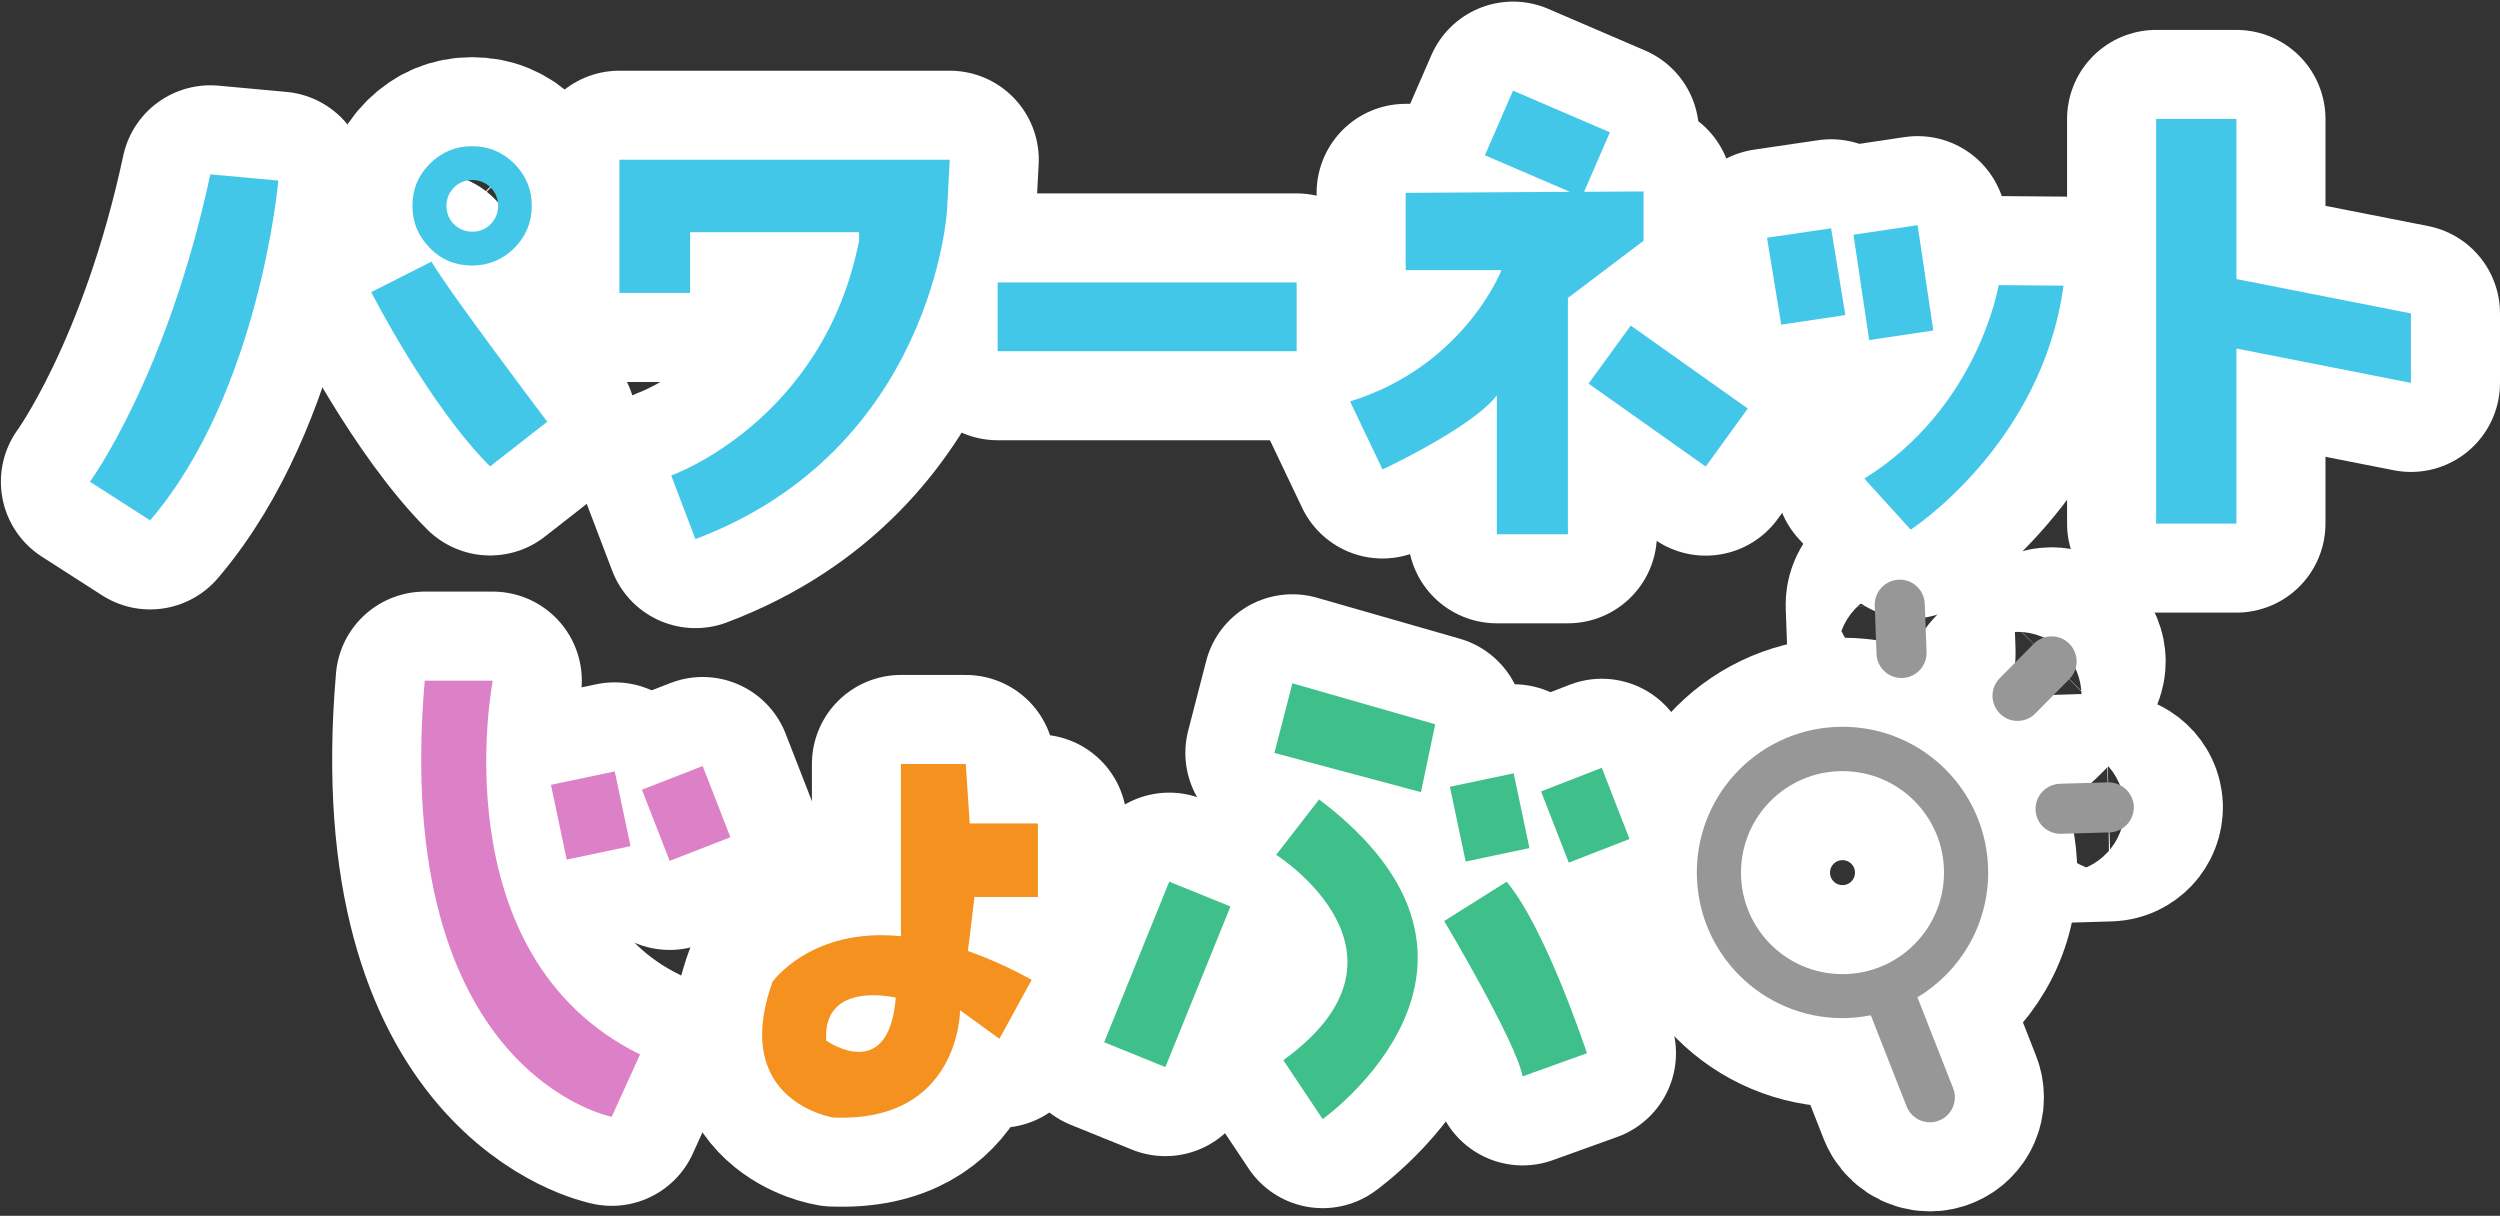 <?xml version="1.0" encoding="UTF-8"?>
<svg id="_レイヤー_2" data-name="レイヤー 2" xmlns="http://www.w3.org/2000/svg" xmlns:xlink="http://www.w3.org/1999/xlink" viewBox="0 0 140.38 68.27">
  <rect x="0" y="0" width="140.38" height="68.27" fill="#333333" stroke="none"/>
  <defs>
    <style>
      .cls-1 {
        stroke: #fff;
        stroke-linecap: round;
        stroke-linejoin: round;
        stroke-width: 10px;
      }

      .cls-1, .cls-2 {
        fill: none;
      }

      .cls-3 {
        fill: #3fc08a;
      }

      .cls-4 {
        fill: #f5911e;
      }

      .cls-5 {
        fill: #43c7e9;
      }

      .cls-6 {
        fill: #dc80c8;
      }

      .cls-7 {
        fill: #979797;
      }

      .cls-8 {
        clip-path: url(#clippath);
      }
    </style>
    <clipPath id="clippath">
      <rect class="cls-2" width="140.38" height="68.27"/>
    </clipPath>
  </defs>
  <g id="_レイヤー_1-2" data-name="レイヤー 1">
    <g class="cls-8">
      <g>
        <g>
          <g>
            <path class="cls-1" d="M26.51,14.91c.92,0,1.71-.33,2.37-.98.65-.66.98-1.44.98-2.37s-.33-1.71-.98-2.37c-.66-.65-1.44-.98-2.37-.98s-1.71.33-2.37.98c-.66.66-.98,1.44-.98,2.37s.33,1.71.98,2.37c.65.66,1.44.98,2.37.98ZM25.49,10.53c.28-.28.63-.42,1.03-.42s.74.14,1.03.42c.28.28.42.63.42,1.03s-.14.74-.42,1.03c-.28.28-.63.42-1.03.42s-.74-.14-1.03-.42c-.28-.28-.42-.63-.42-1.03s.14-.74.42-1.03Z"/>
            <path class="cls-1" d="M34.78,16.45h3.97v-3.41h9.49v.47c-2,10.17-10.55,13.19-10.55,13.19l1.36,3.57c13.35-5.03,14.13-18.47,14.13-18.47l.15-2.83h-18.55v7.48Z"/>
            <rect class="cls-1" x="56.02" y="15.86" width="16.79" height="3.86"/>
            <polygon class="cls-1" points="135.38 17.6 125.58 15.67 125.58 6.68 121.07 6.68 121.07 29.4 125.58 29.4 125.58 19.57 135.38 21.5 135.38 17.6"/>
            <rect class="cls-1" x="104.5" y="12.88" width="3.64" height="5.98" transform="translate(-1.18 15.87) rotate(-8.49)"/>
            <polygon class="cls-1" points="89.2 21.54 95.78 26.2 98.14 22.94 91.57 18.28 89.2 21.54"/>
            <polygon class="cls-1" points="99.22 13.35 100.02 18.23 103.62 17.69 102.82 12.82 99.22 13.35"/>
            <path class="cls-1" d="M104.69,26.88l2.6,2.86s7.37-4.77,8.58-13.7l-3.64-.03s-1.13,6.88-7.54,10.86Z"/>
            <path class="cls-1" d="M20.84,16.39s3.21,6.33,6.68,9.8l3.21-2.51s-5.55-7.34-6.5-8.99l-3.38,1.71Z"/>
            <path class="cls-1" d="M5.05,27.05l3.38,2.17c6.16-7.2,7.2-19.08,7.2-19.08l-3.82-.35c-2.43,11.36-6.76,17.26-6.76,17.26Z"/>
            <path class="cls-1" d="M92.29,10.75l-3.34.02,1.45-3.34-5.44-2.34-1.58,3.63,4.77,2.05-9.22.06v4.34h5.38s-2.08,5.38-8.5,7.37l1.82,3.82s5.03-2.34,6.42-4.16v7.8h3.99v-13.27l4.25-3.21v-2.77Z"/>
          </g>
          <path class="cls-1" d="M23.85,38.22h3.82s-3.02,15.43,8.27,20.99l-1.59,3.5s-12.4-2.39-10.5-24.49Z"/>
          <rect class="cls-1" x="31.34" y="43.65" width="3.66" height="4.29" transform="translate(-8.73 7.82) rotate(-11.9)"/>
          <rect class="cls-1" x="36.7" y="43.53" width="3.66" height="4.29" transform="translate(-13.95 17.1) rotate(-21.28)"/>
          <rect class="cls-1" x="81.82" y="43.76" width="3.66" height="4.29" transform="translate(-7.67 18.23) rotate(-11.9)"/>
          <rect class="cls-1" x="87.19" y="43.64" width="3.66" height="4.29" transform="translate(-10.55 35.42) rotate(-21.28)"/>
          <path class="cls-1" d="M58.28,50.37v-4.13h-3.83l-.22-3.34h-3.64v9.67c-5.04-.51-7.21,2.56-7.21,2.56-2.41,6.72,3.41,7.62,3.41,7.62,7.12.3,7.12-6.02,7.12-6.02l2.21,1.6,1.81-3.31c-1.29-.71-2.48-1.23-3.58-1.62l.37-3.03h3.56ZM46.39,58.43c-.2-3.41,3.91-2.41,3.91-2.41-.4,4.91-3.91,2.41-3.91,2.41Z"/>
          <rect class="cls-1" x="60.68" y="52.86" width="9.73" height="3.71" transform="translate(-9.78 94.91) rotate(-67.94)"/>
          <path class="cls-1" d="M81.09,51.71s4.01,6.72,4.41,8.73l3.61-1.3s-2.31-7.02-4.51-9.63l-3.51,2.21Z"/>
          <polygon class="cls-1" points="72.57 38.37 71.56 42.28 79.79 44.48 80.59 40.67 72.57 38.37"/>
          <path class="cls-1" d="M74.07,44.89l-2.41,3.11s8.73,5.52.4,11.53l2.21,3.31s12.14-8.63-.2-17.95Z"/>
          <path class="cls-1" d="M107.67,56c2.38-1.43,3.97-4.03,3.97-7.01,0-4.52-3.66-8.18-8.18-8.18s-8.18,3.66-8.18,8.18,3.66,8.18,8.18,8.18c.55,0,1.08-.06,1.59-.16l2.01,5.12c.22.55.75.89,1.31.89.17,0,.34-.03.51-.1.72-.28,1.08-1.1.79-1.82l-2.01-5.12ZM97.76,49c0-3.15,2.55-5.7,5.7-5.7s5.7,2.55,5.7,5.7-2.55,5.7-5.7,5.7-5.7-2.55-5.7-5.7Z"/>
          <path class="cls-1" d="M106.77,38.07c-.75,0-1.38-.6-1.4-1.35l-.1-2.71c-.03-.78.58-1.43,1.35-1.46.78-.03,1.43.58,1.46,1.35l.1,2.71c.03.78-.58,1.43-1.35,1.46-.02,0-.04,0-.05,0Z"/>
          <path class="cls-1" d="M113.29,40.48c-.36,0-.71-.13-.99-.41-.55-.55-.56-1.43-.01-1.99l1.91-1.93c.55-.55,1.43-.56,1.99-.01.55.55.56,1.43.01,1.99l-1.91,1.93c-.27.28-.64.42-1,.42Z"/>
          <path class="cls-1" d="M115.7,46.82c-.76,0-1.38-.6-1.4-1.36-.02-.78.59-1.42,1.36-1.45l2.71-.08c.77-.01,1.42.59,1.45,1.36.02.78-.59,1.42-1.36,1.45l-2.71.08s-.03,0-.04,0Z"/>
        </g>
        <g>
          <g>
            <path class="cls-5" d="M26.51,14.91c.92,0,1.71-.33,2.37-.98.65-.66.98-1.44.98-2.37s-.33-1.71-.98-2.37c-.66-.65-1.44-.98-2.37-.98s-1.71.33-2.37.98c-.66.66-.98,1.44-.98,2.37s.33,1.71.98,2.37c.65.66,1.44.98,2.37.98ZM25.49,10.53c.28-.28.63-.42,1.03-.42s.74.14,1.03.42c.28.28.42.63.42,1.03s-.14.74-.42,1.03c-.28.28-.63.42-1.03.42s-.74-.14-1.03-.42c-.28-.28-.42-.63-.42-1.03s.14-.74.42-1.03Z"/>
            <path class="cls-5" d="M34.78,16.45h3.97v-3.41h9.49v.47c-2,10.17-10.55,13.19-10.55,13.19l1.36,3.57c13.35-5.03,14.13-18.47,14.13-18.47l.15-2.83h-18.55v7.48Z"/>
            <rect class="cls-5" x="56.02" y="15.86" width="16.79" height="3.86"/>
            <polygon class="cls-5" points="135.38 17.6 125.58 15.67 125.58 6.68 121.07 6.68 121.07 29.4 125.58 29.4 125.58 19.57 135.38 21.5 135.38 17.6"/>
            <rect class="cls-5" x="104.5" y="12.88" width="3.64" height="5.98" transform="translate(-1.18 15.87) rotate(-8.49)"/>
            <polygon class="cls-5" points="89.2 21.54 95.78 26.2 98.14 22.94 91.57 18.28 89.2 21.54"/>
            <polygon class="cls-5" points="99.22 13.35 100.02 18.23 103.62 17.69 102.82 12.82 99.22 13.35"/>
            <path class="cls-5" d="M104.69,26.88l2.6,2.86s7.37-4.77,8.58-13.7l-3.64-.03s-1.13,6.88-7.54,10.86Z"/>
            <path class="cls-5" d="M20.84,16.39s3.21,6.33,6.68,9.8l3.21-2.51s-5.55-7.34-6.5-8.99l-3.38,1.71Z"/>
            <path class="cls-5" d="M5.05,27.05l3.38,2.17c6.16-7.2,7.2-19.08,7.2-19.08l-3.82-.35c-2.43,11.36-6.76,17.26-6.76,17.26Z"/>
            <path class="cls-5" d="M92.29,10.75l-3.34.02,1.45-3.34-5.44-2.34-1.58,3.63,4.77,2.05-9.22.06v4.34h5.38s-2.08,5.38-8.5,7.37l1.82,3.82s5.03-2.34,6.42-4.16v7.8h3.99v-13.27l4.25-3.21v-2.77Z"/>
          </g>
          <path class="cls-6" d="M23.85,38.22h3.82s-3.02,15.43,8.27,20.99l-1.59,3.5s-12.4-2.39-10.5-24.49Z"/>
          <rect class="cls-6" x="31.34" y="43.65" width="3.66" height="4.29" transform="translate(-8.73 7.82) rotate(-11.9)"/>
          <rect class="cls-6" x="36.7" y="43.53" width="3.66" height="4.29" transform="translate(-13.95 17.1) rotate(-21.28)"/>
          <rect class="cls-3" x="81.82" y="43.76" width="3.66" height="4.29" transform="translate(-7.67 18.23) rotate(-11.9)"/>
          <rect class="cls-3" x="87.19" y="43.64" width="3.66" height="4.29" transform="translate(-10.55 35.42) rotate(-21.28)"/>
          <path class="cls-4" d="M58.28,50.37v-4.13h-3.83l-.22-3.34h-3.64v9.67c-5.04-.51-7.21,2.56-7.21,2.56-2.41,6.72,3.41,7.62,3.41,7.62,7.12.3,7.12-6.02,7.12-6.02l2.21,1.6,1.81-3.31c-1.29-.71-2.48-1.23-3.58-1.62l.37-3.03h3.56ZM46.39,58.43c-.2-3.41,3.91-2.41,3.91-2.41-.4,4.91-3.91,2.41-3.91,2.41Z"/>
          <rect class="cls-3" x="60.68" y="52.86" width="9.73" height="3.71" transform="translate(-9.78 94.91) rotate(-67.94)"/>
          <path class="cls-3" d="M81.09,51.71s4.01,6.72,4.41,8.73l3.61-1.3s-2.31-7.02-4.51-9.63l-3.51,2.21Z"/>
          <polygon class="cls-3" points="72.57 38.37 71.56 42.28 79.79 44.48 80.59 40.67 72.57 38.37"/>
          <path class="cls-3" d="M74.07,44.89l-2.41,3.11s8.73,5.52.4,11.53l2.21,3.31s12.14-8.63-.2-17.95Z"/>
          <path class="cls-7" d="M107.67,56c2.38-1.43,3.97-4.03,3.97-7.01,0-4.52-3.66-8.18-8.18-8.18s-8.18,3.66-8.18,8.18,3.66,8.18,8.18,8.18c.55,0,1.08-.06,1.59-.16l2.01,5.12c.22.55.75.89,1.31.89.17,0,.34-.03.51-.1.72-.28,1.08-1.1.79-1.82l-2.01-5.12ZM97.76,49c0-3.15,2.55-5.7,5.7-5.7s5.7,2.55,5.7,5.7-2.55,5.7-5.7,5.7-5.7-2.55-5.7-5.7Z"/>
          <path class="cls-7" d="M106.77,38.07c-.75,0-1.38-.6-1.4-1.35l-.1-2.71c-.03-.78.58-1.43,1.35-1.46.78-.03,1.43.58,1.46,1.35l.1,2.71c.03.78-.58,1.43-1.35,1.46-.02,0-.04,0-.05,0Z"/>
          <path class="cls-7" d="M113.29,40.48c-.36,0-.71-.13-.99-.41-.55-.55-.56-1.43-.01-1.99l1.91-1.93c.55-.55,1.43-.56,1.99-.01.55.55.56,1.43.01,1.99l-1.91,1.93c-.27.28-.64.42-1,.42Z"/>
          <path class="cls-7" d="M115.7,46.82c-.76,0-1.38-.6-1.4-1.36-.02-.78.59-1.42,1.36-1.45l2.71-.08c.77-.01,1.42.59,1.45,1.36.02.78-.59,1.42-1.36,1.45l-2.71.08s-.03,0-.04,0Z"/>
        </g>
      </g>
    </g>
  </g>
</svg>